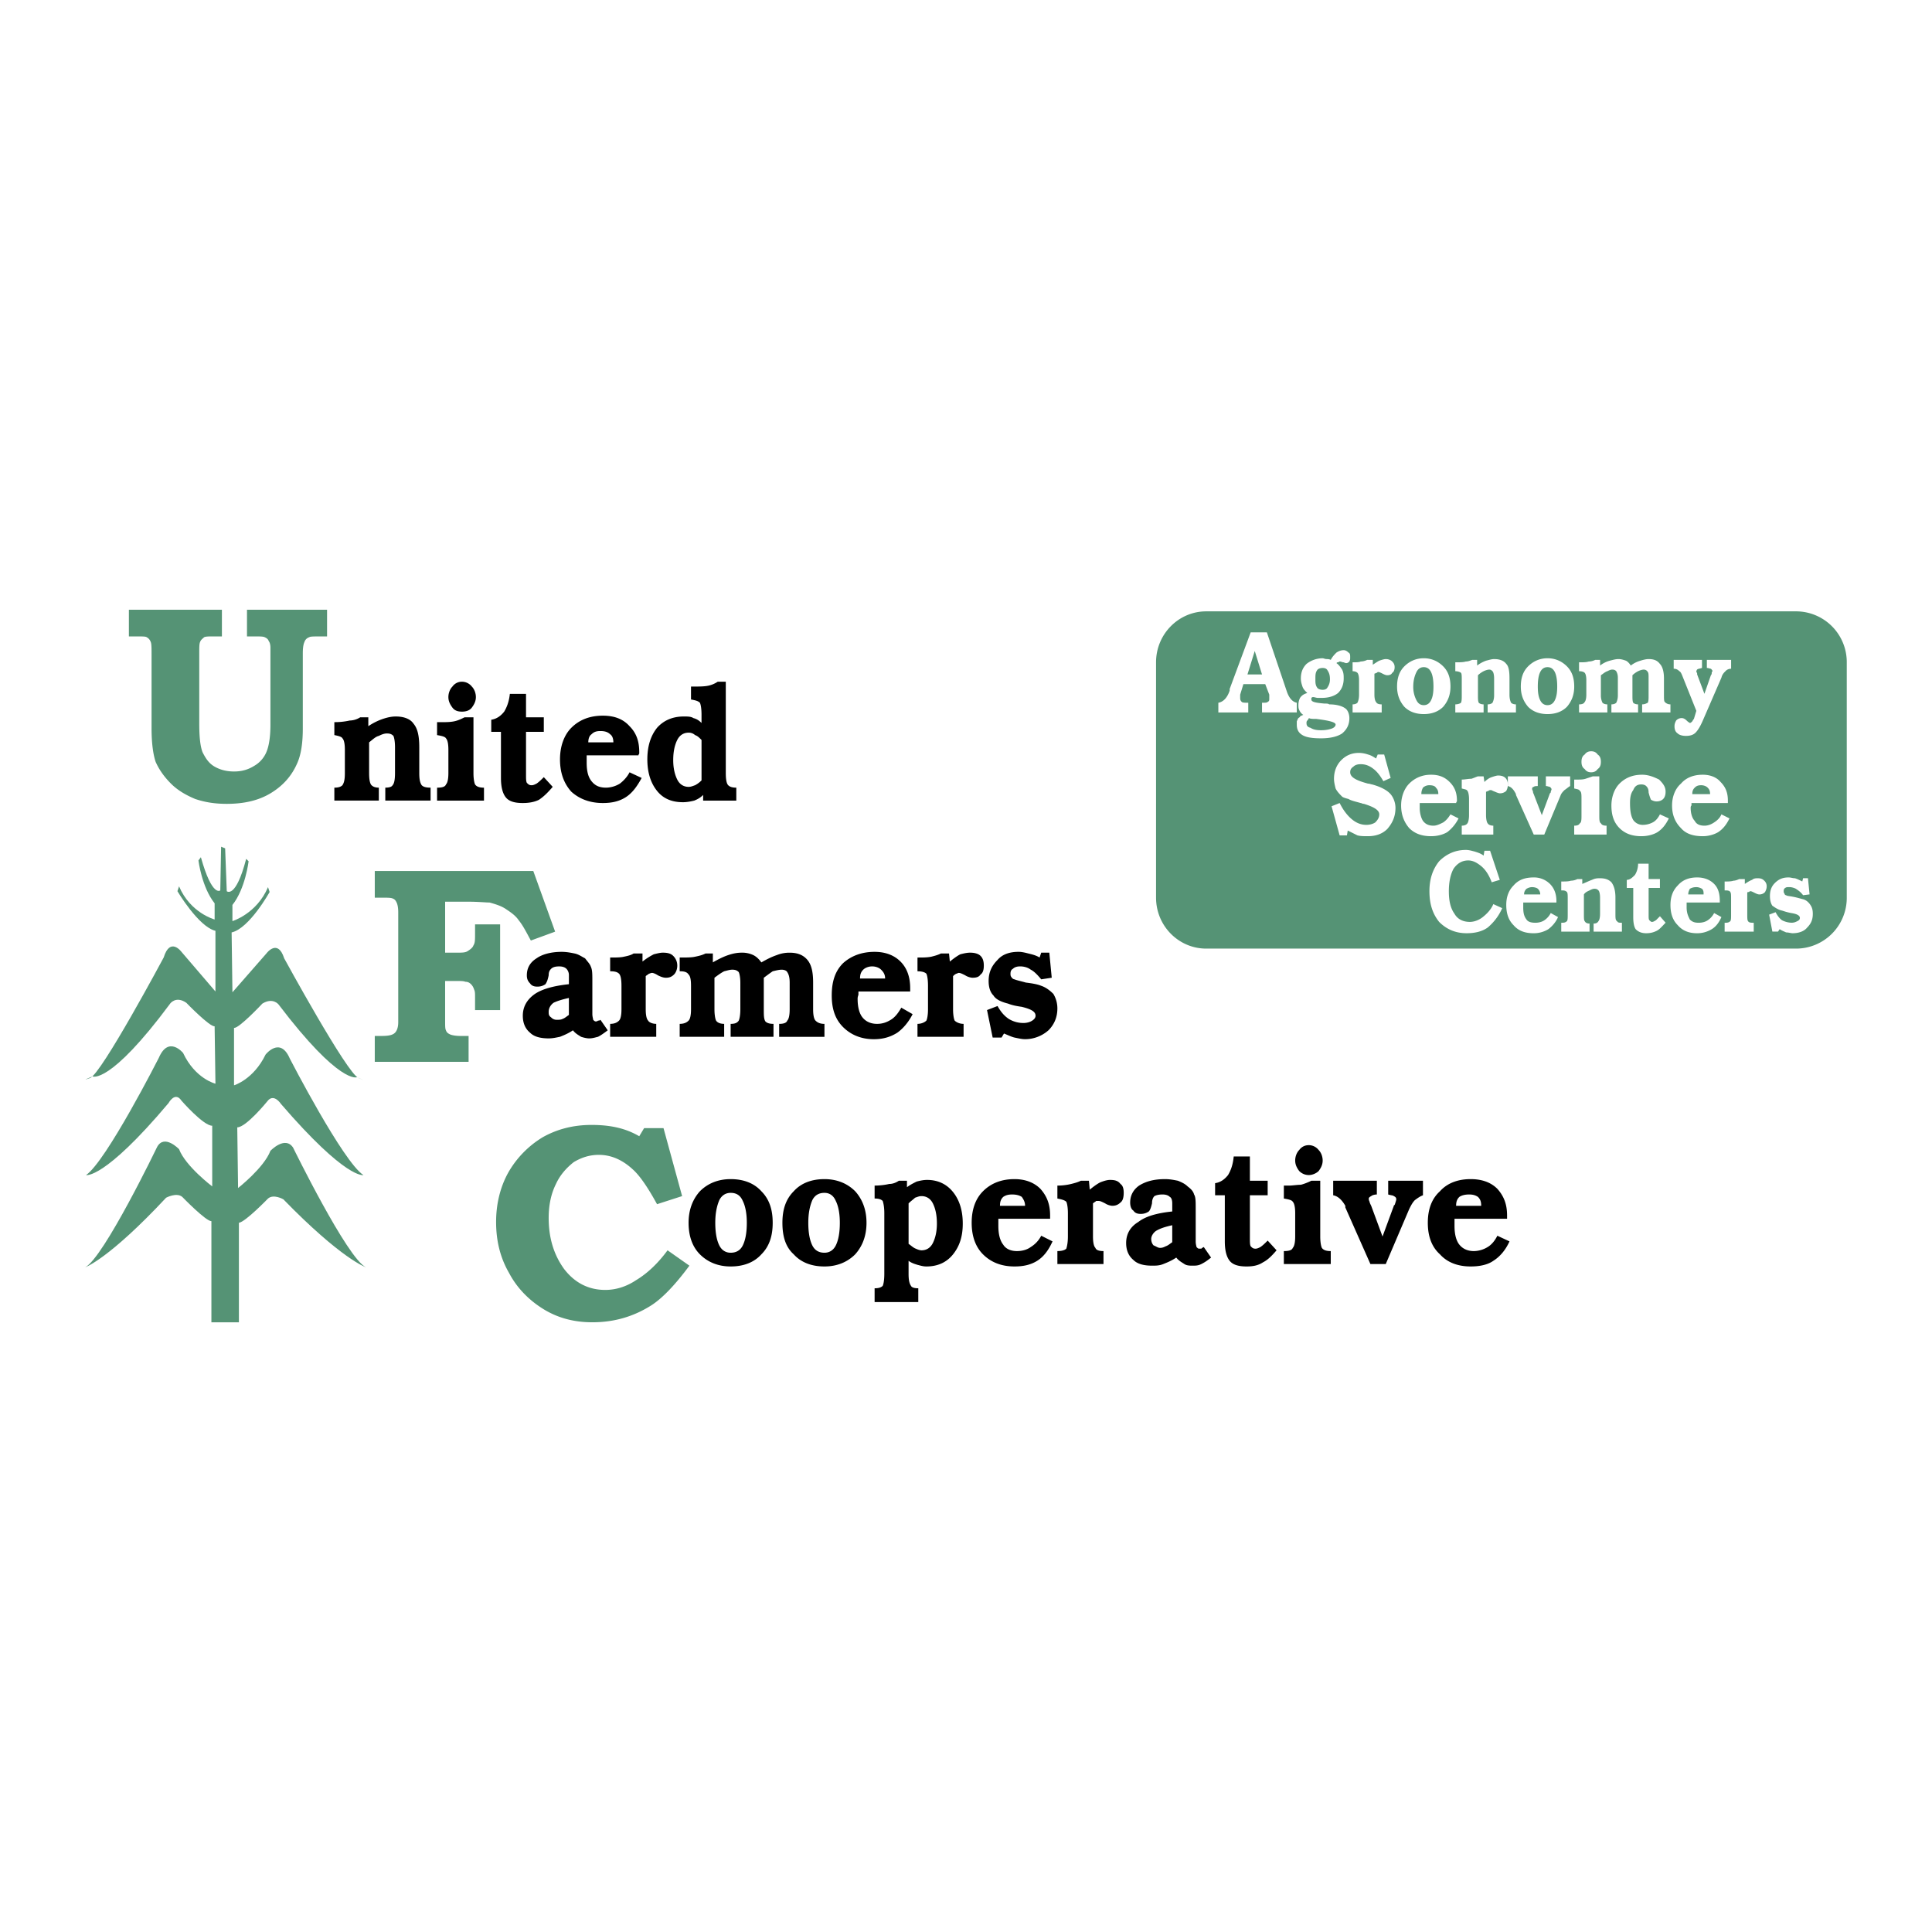 <svg xmlns="http://www.w3.org/2000/svg" width="2500" height="2500" viewBox="0 0 192.756 192.756"><g fill-rule="evenodd" clip-rule="evenodd"><path fill="#fff" d="M0 0h192.756v192.756H0V0z"/><path d="M179.168 94.643a5.063 5.063 0 0 0 5.084-5.083V66.078a5.063 5.063 0 0 0-5.084-5.083h-58.824c-2.744 0-5.004 2.259-5.004 5.083V89.56c0 2.824 2.26 5.083 5.004 5.083h58.824zM12.861 63.496h.888c.404 0 .807 0 .888.081a.822.822 0 0 1 .403.484c.081.161.081.646.081 1.291v7.343c0 1.453.162 2.582.404 3.309.323.726.807 1.452 1.533 2.179.646.646 1.453 1.129 2.421 1.533.968.322 1.937.484 3.147.484 1.695 0 3.147-.323 4.357-1.049s2.098-1.695 2.663-2.986c.404-.888.565-2.098.565-3.47V65.19c0-.646.081-.968.161-1.129a.727.727 0 0 1 .484-.484c.081-.081.484-.081 1.129-.081h.646v-2.663h-7.989v2.663h.807c.484 0 .807 0 .968.081.161.081.323.161.403.403.081.081.161.323.161.646v7.666c0 1.291-.161 2.179-.403 2.743a2.853 2.853 0 0 1-1.21 1.372c-.646.403-1.291.565-2.018.565-.726 0-1.372-.162-1.937-.484-.564-.323-.888-.807-1.21-1.453-.242-.645-.323-1.613-.323-2.905v-6.94c0-.565 0-.968.081-1.129.081-.242.242-.323.403-.484.161-.081.484-.081.888-.081h.888v-2.663h-9.28v2.663h.001z" fill="#559375"/><path d="M41.265 72.21c-.323-.484-.968-.726-1.775-.726-.403 0-.807.081-1.291.242a6.12 6.12 0 0 0-1.452.726v-.888h-.807a2.014 2.014 0 0 1-1.049.323 6.784 6.784 0 0 1-1.533.161v1.291c.403.081.726.161.807.323.162.162.242.565.242 1.13v2.34c0 .646-.081.968-.242 1.21-.161.162-.403.242-.807.242v1.291h4.438v-1.291c-.323 0-.565-.081-.727-.242-.161-.161-.242-.564-.242-1.21v-3.066c.404-.323.646-.565.969-.646.323-.162.565-.242.807-.242.323 0 .484.08.646.242.081.161.162.564.162 1.129v2.582c0 .646-.081 1.049-.242 1.21-.081.162-.323.242-.727.242v1.291h4.519v-1.291c-.484 0-.726-.081-.887-.242-.162-.242-.242-.564-.242-1.21v-2.582c-.002-1.128-.164-1.854-.567-2.339zM45.3 71.969c-.403.081-.807.081-1.21.081h-.484v1.291c.484.081.807.161.888.323.162.162.242.565.242 1.13v2.34c0 .565-.081.968-.242 1.13-.081.242-.403.323-.888.323v1.291h4.681v-1.291c-.404 0-.727-.081-.888-.323-.081-.162-.161-.565-.161-1.13v-5.568h-.888c-.324.161-.647.322-1.05.403zm-.162-3.47c-.242.242-.403.646-.403 1.049s.162.726.403 1.049c.242.322.565.403.969.403.322 0 .726-.081.968-.404s.404-.646.404-1.049-.162-.807-.404-1.049a1.264 1.264 0 0 0-.968-.484 1.153 1.153 0 0 0-.969.485zM52.481 73.018h1.775v-1.453h-1.775v-2.34h-1.613c-.081.807-.323 1.372-.565 1.775-.323.403-.727.726-1.291.807v1.21h.968v4.599c0 .888.161 1.534.484 1.937.322.404.887.565 1.694.565.564 0 1.13-.081 1.614-.323.484-.322.887-.726 1.372-1.291l-.888-.968c-.242.242-.484.484-.726.646-.161.081-.323.161-.484.161-.242 0-.323-.081-.484-.242-.081-.161-.081-.403-.081-.807v-4.276zM63.778 75.196v-.162c0-1.129-.323-1.937-.968-2.582-.646-.726-1.533-1.049-2.663-1.049-1.291 0-2.34.403-3.146 1.21-.727.726-1.13 1.856-1.13 3.147 0 1.372.403 2.421 1.13 3.228.807.727 1.855 1.13 3.146 1.13.888 0 1.614-.161 2.26-.565.645-.403 1.129-1.049 1.613-1.937l-1.21-.564c-.242.484-.646.888-.969 1.13a2.718 2.718 0 0 1-1.372.403c-.726 0-1.129-.242-1.453-.646-.322-.403-.484-.968-.484-1.856v-.323-.403h5.165c.001.001.001-.08.081-.161zm-5.083-1.129c0-.323.081-.646.322-.808.242-.242.484-.322.888-.322s.727.081.969.322c.242.162.322.484.322.808h-2.501zM69.992 77.859a2.615 2.615 0 0 1-.646.484c-.242.081-.403.162-.646.162-.484 0-.888-.242-1.13-.726-.242-.484-.403-1.13-.403-1.937 0-.888.161-1.533.403-2.017.242-.484.646-.727 1.13-.727a.92.92 0 0 1 .646.242c.242.081.403.242.646.484v4.035zm.645-9.441c-.403.08-.888.08-1.453.08h-.242v1.292c.484.081.726.161.887.323.081.161.162.564.162 1.21v.807c-.242-.242-.484-.403-.807-.484-.242-.162-.565-.162-.968-.162-1.129 0-2.018.404-2.663 1.13-.645.807-.968 1.856-.968 3.147s.323 2.34.968 3.147c.646.807 1.534 1.129 2.582 1.129.404 0 .808-.08 1.13-.161.403-.161.645-.323.887-.565v.565h3.309v-1.291c-.403 0-.646-.081-.807-.242-.162-.161-.242-.564-.242-1.21v-9.118h-.807a2.699 2.699 0 0 1-.968.403z"/><path d="M37.392 89.56h.646c.564 0 .968 0 1.13.081.242.081.322.242.403.404.081.161.161.484.161.968v10.974c0 .564-.161.889-.323 1.049-.242.242-.646.322-1.372.322h-.646v2.582h9.36v-2.582h-.808c-.484 0-.887-.08-1.048-.16-.162-.082-.323-.162-.404-.404-.081-.16-.081-.402-.081-.969v-3.953h1.049c.484 0 .807 0 .968.08.242 0 .404.082.565.242.162.162.242.324.323.564.081.162.081.404.081.727v1.291h2.501v-8.553h-2.501v.968c0 .564 0 .888-.161 1.129-.081.242-.323.404-.565.565s-.564.161-1.049.161h-1.21v-5.083h2.34c.968 0 1.694.081 2.098.081.565.161 1.13.322 1.614.645.484.323.968.646 1.291 1.13.404.484.726 1.13 1.21 2.018l2.421-.888-2.179-6.052H37.392v2.663zM63.778 113.363c-1.372-.807-2.905-1.129-4.761-1.129-1.775 0-3.389.402-4.841 1.211a9.757 9.757 0 0 0-3.47 3.549c-.807 1.453-1.21 3.148-1.21 4.924 0 1.855.403 3.551 1.291 5.082.807 1.533 2.018 2.744 3.47 3.633 1.453.887 3.066 1.291 4.842 1.291 2.179 0 4.115-.566 5.891-1.695 1.13-.727 2.421-2.098 3.792-3.953l-2.179-1.533c-.888 1.209-1.937 2.258-3.147 2.984-.968.646-2.018.969-3.066.969-1.694 0-3.066-.727-4.115-2.098-1.049-1.453-1.533-3.146-1.533-5.084 0-1.291.242-2.42.727-3.389.403-.889 1.049-1.613 1.775-2.18.807-.484 1.614-.725 2.501-.725 1.21 0 2.34.482 3.389 1.451.726.646 1.533 1.857 2.42 3.471l2.502-.807-1.856-6.779h-1.937l-.485.807z" fill="#559375"/><path d="M56.758 101.26c-.242.162-.404.322-.646.404-.161.08-.323.08-.564.08a.73.73 0 0 1-.565-.242c-.242-.162-.242-.322-.242-.564 0-.322.161-.646.484-.889.323-.16.807-.322 1.533-.482v1.693zm2.179-4.842c-.081-.242-.323-.484-.565-.806-.323-.162-.646-.404-1.049-.484-.403-.081-.807-.162-1.291-.162-1.049 0-1.937.242-2.501.646-.646.404-.968.968-.968 1.695 0 .322.081.564.323.807.162.242.404.322.726.322.323 0 .565-.08.807-.242.162-.242.242-.484.323-.887 0-.324.081-.484.242-.646.161-.161.403-.242.807-.242.323 0 .565.081.727.242a.92.92 0 0 1 .242.646v.887c-1.533.162-2.663.484-3.389.969-.807.564-1.21 1.291-1.21 2.178 0 .727.242 1.293.726 1.695.404.404 1.049.564 1.856.564.403 0 .727-.08 1.13-.16.403-.162.807-.324 1.291-.646.242.322.565.484.807.646.242.08.564.16.807.16.323 0 .565-.08.887-.16.323-.162.646-.404.969-.646l-.727-1.049c-.08.08-.161.08-.242.08-.08.082-.161.082-.242.082s-.162-.082-.242-.162c0-.08-.081-.322-.081-.564v-3.389c-.002-.647-.002-1.05-.163-1.374zM64.747 97.145c.081 0 .162-.08.323-.08.081 0 .323.08.565.242.323.16.564.242.807.242.323 0 .565-.082.807-.324.162-.16.323-.482.323-.887 0-.404-.161-.726-.403-.968s-.565-.323-1.049-.323c-.242 0-.565.081-.888.162a6.55 6.55 0 0 0-1.13.726v-.807h-.888c-.242.161-.565.242-.968.323-.323.081-.807.081-1.372.081v1.372c.484 0 .726.08.888.242.161.162.242.564.242 1.211v2.34c0 .564-.081.969-.242 1.129-.162.162-.404.324-.888.324v1.291h4.599v-1.291c-.403 0-.726-.162-.807-.324-.162-.16-.242-.564-.242-1.129v-3.309c.08-.081.242-.163.323-.243zM75.156 95.289a2.582 2.582 0 0 0-1.129-.242c-.484 0-.888.081-1.372.242-.484.162-.969.403-1.533.727v-.888h-.727c-.323.161-.646.242-1.049.323-.323.081-.888.081-1.533.081v1.372c.484 0 .726.08.888.322.161.162.242.484.242 1.131v2.34c0 .564-.081.969-.242 1.129-.162.162-.403.324-.888.324v1.291h4.438v-1.291c-.323 0-.646-.082-.807-.324-.081-.16-.162-.564-.162-1.129v-3.146c.323-.242.646-.484.968-.646.323-.08.565-.16.807-.16.323 0 .484.08.646.24.081.162.161.566.161 1.051v2.662c0 .564-.081.969-.161 1.129-.162.242-.403.324-.807.324v1.291h4.276v-1.291c-.404 0-.646-.082-.807-.242-.161-.242-.161-.646-.161-1.211v-3.146c.323-.242.646-.484.887-.646.323-.08.646-.16.888-.16s.484.08.565.24c.162.242.242.566.242 1.051v2.662c0 .564-.081.969-.242 1.129-.081.242-.403.324-.807.324v1.291h4.519v-1.291c-.484 0-.726-.162-.888-.324-.162-.16-.242-.564-.242-1.129v-2.662c0-1.051-.161-1.775-.564-2.26-.404-.484-.968-.727-1.775-.727a3.36 3.36 0 0 0-1.292.242c-.484.162-.968.403-1.533.727-.241-.327-.483-.569-.806-.73zM90.81 98.758v-.16c0-1.131-.323-2.018-.968-2.664-.646-.646-1.533-.968-2.582-.968-1.291 0-2.34.404-3.147 1.13-.807.807-1.13 1.855-1.13 3.229 0 1.291.323 2.34 1.13 3.146s1.856 1.211 3.066 1.211c.968 0 1.694-.242 2.34-.646.565-.402 1.13-1.049 1.533-1.855l-1.129-.646c-.323.566-.646.969-1.049 1.211s-.807.404-1.372.404c-.646 0-1.129-.242-1.453-.646-.323-.402-.484-1.049-.484-1.855 0-.08 0-.162.081-.404v-.322h5.164v-.165zm-5.003-1.129c0-.404.081-.646.323-.887.161-.162.484-.324.887-.324.404 0 .727.162.888.324.242.24.404.482.404.887h-2.502zM95.41 97.145c.081 0 .161-.08.242-.08.161 0 .323.08.646.242.242.16.564.242.726.242.404 0 .646-.082.807-.324.242-.16.324-.482.324-.887 0-.404-.082-.726-.324-.968s-.645-.323-1.049-.323c-.323 0-.645.081-.968.162-.322.162-.646.404-1.049.726l-.081-.807h-.807c-.323.161-.646.242-.968.323-.403.081-.807.081-1.372.081v1.372c.403 0 .726.08.887.242.081.162.162.564.162 1.211v2.34c0 .564-.081.969-.162 1.129-.161.162-.484.324-.887.324v1.291h4.6v-1.291c-.404 0-.727-.162-.888-.324-.081-.16-.162-.564-.162-1.129v-3.309c.08-.081.162-.163.323-.243zM102.592 95.127c-.322-.081-.646-.162-.969-.162-.887 0-1.613.242-2.098.807-.564.565-.889 1.209-.889 2.098 0 .646.162 1.129.484 1.453.242.402.807.645 1.453.807.404.16.807.242 1.371.322.969.242 1.373.484 1.373.887 0 .162-.082.324-.324.484-.242.162-.564.242-.887.242-.564 0-1.049-.16-1.453-.402-.484-.324-.807-.727-1.129-1.291l-1.049.402.564 2.744h.887l.242-.404c.404.162.727.324 1.049.404.404.08.727.162 1.051.162a3.52 3.52 0 0 0 2.34-.889c.564-.564.887-1.291.887-2.178 0-.566-.16-1.049-.402-1.453-.324-.322-.727-.645-1.211-.807-.404-.162-.889-.242-1.533-.322-.564-.162-.969-.242-1.131-.324-.08 0-.24-.08-.322-.242-.08-.08-.08-.242-.08-.322 0-.242.08-.402.242-.484.16-.161.402-.242.727-.242.322 0 .727.081 1.049.324.322.16.645.482 1.049.967l1.049-.16-.242-2.502h-.807l-.162.484c-.403-.241-.807-.322-1.129-.403zM74.107 119.818c.242.484.403 1.211.403 2.18 0 1.049-.161 1.775-.403 2.26s-.646.727-1.21.727c-.484 0-.888-.242-1.13-.727-.242-.484-.404-1.211-.404-2.26 0-.969.162-1.695.404-2.26.242-.484.646-.727 1.13-.727.564.001.968.243 1.21.807zm-4.277-.966c-.726.807-1.129 1.855-1.129 3.146 0 1.371.403 2.42 1.129 3.146.807.807 1.856 1.211 3.067 1.211 1.291 0 2.34-.404 3.066-1.211.807-.807 1.129-1.855 1.129-3.146s-.323-2.34-1.129-3.146c-.726-.807-1.775-1.211-3.066-1.211-1.211 0-2.26.404-3.067 1.211zM83.387 119.818c.242.484.403 1.211.403 2.18 0 1.049-.162 1.775-.403 2.26-.242.484-.646.727-1.13.727-.565 0-.968-.242-1.21-.727s-.403-1.211-.403-2.26c0-.969.161-1.695.403-2.26.242-.484.646-.727 1.21-.727.484.001.888.243 1.13.807zm-4.197-.966c-.807.807-1.129 1.855-1.129 3.146 0 1.371.323 2.42 1.129 3.146.726.807 1.775 1.211 3.066 1.211 1.21 0 2.259-.404 3.066-1.211.726-.807 1.129-1.855 1.129-3.146s-.403-2.34-1.129-3.146c-.807-.807-1.856-1.211-3.066-1.211-1.29 0-2.339.404-3.066 1.211zM91.537 126.193c.323.082.564.162.887.162 1.13 0 2.018-.404 2.663-1.211s.968-1.775.968-3.066-.323-2.34-.968-3.146-1.533-1.211-2.582-1.211c-.404 0-.726.082-1.049.162-.322.162-.646.322-.968.564v-.645h-.807c-.242.16-.565.322-.968.322-.323.08-.888.162-1.453.162v1.291c.403 0 .646.08.807.24.081.242.161.646.161 1.211v6.053c0 .645-.081 1.049-.161 1.211-.162.16-.404.24-.807.24v1.373h4.357v-1.373c-.404 0-.646-.08-.726-.24-.162-.242-.242-.566-.242-1.211v-1.291c.323.243.645.323.888.403zm-.888-6.132c.242-.242.484-.402.646-.564.242-.08.403-.16.646-.16.484 0 .888.242 1.13.725.242.484.403 1.131.403 2.018 0 .809-.161 1.453-.403 1.938s-.646.727-1.13.727c-.161 0-.403-.082-.565-.162-.242-.08-.484-.322-.726-.484v-4.038h-.001zM104.77 121.434v-.162c0-1.129-.322-1.936-.969-2.662-.645-.646-1.531-.969-2.582-.969-1.291 0-2.34.404-3.146 1.211-.727.727-1.129 1.775-1.129 3.146s.403 2.42 1.129 3.146c.807.807 1.855 1.211 3.146 1.211.889 0 1.615-.162 2.26-.564.646-.404 1.131-1.049 1.533-1.938l-1.129-.564a2.85 2.85 0 0 1-1.049 1.129c-.322.242-.807.404-1.373.404-.645 0-1.129-.242-1.371-.646-.322-.402-.484-1.049-.484-1.855v-.322-.404h5.164v-.161zm-5.002-1.131c0-.402.08-.645.322-.887.242-.162.484-.242.889-.242.402 0 .725.08.967.242.162.242.324.484.324.887h-2.502zM109.369 119.818h.242c.162 0 .322.082.646.242.242.162.564.242.725.242.404 0 .646-.16.889-.402.162-.162.242-.484.242-.889 0-.402-.08-.725-.322-.887-.242-.322-.566-.404-1.049-.404-.242 0-.566.082-.969.242-.322.162-.646.404-1.049.727l-.082-.887h-.807c-.322.16-.645.242-.969.322-.322.08-.807.162-1.371.162v1.291c.404.08.727.16.889.322.08.16.16.564.16 1.129v2.34c0 .566-.08.969-.16 1.211-.162.162-.484.242-.889.242v1.291h4.6v-1.291c-.402 0-.727-.08-.807-.322-.162-.162-.242-.564-.242-1.131v-3.309c.081-.079.243-.159.323-.241zM116.955 123.936c-.242.16-.404.322-.646.402-.16.08-.322.162-.564.162s-.404-.162-.645-.242c-.162-.162-.242-.404-.242-.646 0-.322.242-.645.482-.807.404-.242.889-.402 1.615-.564v1.695zm2.178-4.762c-.08-.322-.322-.564-.645-.807-.242-.242-.564-.404-.969-.564-.404-.082-.807-.162-1.291-.162-1.129 0-1.938.242-2.582.646-.564.402-.889.967-.889 1.693 0 .322.082.646.324.807.16.242.402.324.727.324.322 0 .564-.082.807-.242.16-.162.242-.484.322-.809 0-.322.08-.564.242-.725.16-.082.402-.162.807-.162.322 0 .564.08.727.242.16.08.242.322.242.645v.809c-1.533.16-2.664.484-3.389 1.049-.809.484-1.211 1.209-1.211 2.098 0 .727.242 1.291.727 1.693.402.404 1.049.566 1.855.566.402 0 .727 0 1.129-.162.404-.162.807-.322 1.291-.645.242.322.566.482.807.645.242.162.566.162.809.162.322 0 .564 0 .887-.162s.564-.322.969-.645l-.727-1.051c-.162.082-.162.082-.242.162h-.242c-.08 0-.16-.08-.242-.162 0-.08-.08-.242-.08-.564v-3.389c-.001-.564-.001-1.048-.163-1.29zM124.701 119.254h1.775v-1.451h-1.775v-2.422h-1.613c-.082.889-.324 1.453-.566 1.855-.322.404-.725.727-1.291.809v1.209h.969v4.6c0 .889.162 1.533.484 1.938.322.402.889.564 1.695.564.564 0 1.129-.08 1.613-.404.484-.242.887-.645 1.371-1.209l-.887-.969c-.242.242-.484.484-.727.645-.162.082-.322.162-.484.162-.242 0-.322-.08-.484-.242-.08-.162-.08-.402-.08-.807v-4.278zM129.785 118.205c-.404 0-.807.082-1.211.082h-.484v1.291c.484.08.807.16.889.322.16.16.242.564.242 1.129v2.34c0 .566-.082.969-.242 1.131-.082.242-.404.322-.889.322v1.291h4.68v-1.291c-.402 0-.725-.08-.887-.322-.08-.162-.162-.564-.162-1.131v-5.566h-.887c-.322.16-.727.322-1.049.402zm-.162-3.469c-.242.242-.402.645-.402 1.049 0 .402.16.727.402 1.049.242.242.564.402.969.402.322 0 .727-.16.969-.402.242-.322.402-.646.402-1.049 0-.404-.16-.807-.402-1.049a1.258 1.258 0 0 0-.969-.484c-.404 0-.727.16-.969.484zM133.012 119.254c.484.082.889.484 1.211 1.049v.162l2.502 5.648h1.533l2.34-5.486c.162-.324.322-.646.564-.889.322-.242.564-.402.807-.484v-1.451H138.5v1.371c.242.08.484.08.564.162.162.08.242.16.242.322 0 .08-.08.322-.162.564 0 0-.08 0-.08.08l-1.129 3.066-1.131-3.066c-.08-.16-.16-.322-.16-.402-.082-.162-.082-.242-.082-.322 0-.082.082-.162.242-.242.082-.082.322-.162.564-.162v-1.371h-4.357v1.451h.001zM150.361 121.434v-.162c0-1.129-.322-1.936-.969-2.662-.645-.646-1.533-.969-2.662-.969-1.291 0-2.34.404-3.066 1.211-.807.727-1.211 1.775-1.211 3.146s.404 2.42 1.211 3.146c.727.807 1.775 1.211 3.066 1.211.887 0 1.693-.162 2.26-.564.645-.404 1.209-1.049 1.613-1.938l-1.211-.564c-.242.484-.564.887-.969 1.129a2.715 2.715 0 0 1-1.371.404c-.645 0-1.129-.242-1.453-.646-.322-.402-.482-1.049-.482-1.855v-.322-.404h5.244v-.161zm-5.084-1.131c0-.402.082-.645.322-.887.242-.162.566-.242.969-.242.404 0 .646.08.889.242.242.242.322.484.322.887h-2.502z"/><path d="M125.912 67.289h-1.453l.727-2.34.726 2.34zm-3.228 1.452v.162c-.242.726-.645 1.129-1.129 1.21v.968h2.984v-.968c-.322 0-.564 0-.645-.081-.162-.161-.162-.242-.162-.484v-.081-.162l.322-1.049h2.18l.402 1.049v.404c0 .161 0 .242-.16.322-.08.081-.242.081-.484.081h-.08v.968h3.469v-.968c-.402-.081-.727-.403-.969-1.049l-2.016-5.972h-1.615l-2.097 5.65zM132.447 66.885c.162.242.242.484.242.887 0 .323-.08.565-.242.807-.08.161-.242.242-.484.242s-.484-.081-.564-.242c-.162-.242-.162-.484-.162-.807 0-.403 0-.646.162-.887.08-.162.322-.242.564-.242s.404.081.484.242zm1.049-.807c.08 0 .08-.081.162-.081.16 0 .242.081.402.081.162.081.242.081.242.081.162 0 .242-.081.324-.161.08-.162.08-.242.08-.404 0-.242 0-.403-.162-.484-.16-.161-.322-.242-.484-.242-.242 0-.484.081-.725.242-.162.161-.404.403-.566.726-.16-.081-.322-.081-.402-.081-.162 0-.322-.081-.404-.081-.645 0-1.209.242-1.613.565-.404.403-.564.887-.564 1.452 0 .323.08.565.16.807.082.242.242.404.484.646-.322.081-.564.242-.725.484a1.593 1.593 0 0 0-.162.726c0 .162 0 .323.08.484.082.162.162.323.404.484-.162.081-.242.081-.322.162 0 .081-.082.081-.162.162s-.08.161-.162.323v.323c0 .484.162.807.564 1.049.404.242 1.049.323 1.857.323.887 0 1.613-.162 2.098-.484.484-.404.727-.888.727-1.533 0-.403-.162-.807-.404-.969-.322-.242-.887-.403-1.613-.403-.082-.081-.242-.081-.484-.081-.889-.081-1.291-.162-1.291-.403v-.162s.08-.081.16-.081c.162 0 .324.081.484.081h.404c.645 0 1.211-.161 1.613-.484.404-.404.564-.888.564-1.453 0-.323 0-.565-.16-.888-.162-.242-.324-.484-.564-.646.08-.08.08-.08.16-.08zm-2.178 5.649c1.291.162 1.936.323 1.936.565 0 .161-.16.323-.402.403s-.564.161-1.049.161-.809-.081-1.049-.242c-.324-.081-.404-.242-.404-.484 0-.081 0-.161.08-.242 0 0 .082-.081.162-.242.162.081.402.081.726.081zM137.369 67.127c.082-.081.082-.081.162-.081s.242.081.404.162c.16.081.322.161.482.161.242 0 .404-.081.484-.242.162-.081.242-.323.242-.565s-.08-.403-.242-.564c-.16-.162-.402-.242-.645-.242-.162 0-.404.081-.646.161-.16.081-.402.242-.645.403v-.484h-.564a1.52 1.52 0 0 1-.646.162c-.162.081-.484.081-.807.081v.888c.242 0 .402.081.484.161.08.081.16.323.16.727v1.452c0 .404-.08.646-.16.807-.082.081-.242.161-.484.161v.807h2.904v-.807c-.322 0-.484-.081-.564-.242-.08-.081-.162-.322-.162-.726v-2.098c.083-.001.163-.082.243-.082zM142.775 67.046c.162.323.242.807.242 1.452 0 .646-.08 1.049-.242 1.372-.16.323-.402.484-.725.484-.324 0-.566-.161-.727-.484a2.842 2.842 0 0 1-.322-1.372c0-.645.16-1.129.322-1.452.16-.323.402-.484.727-.484.323 0 .565.162.725.484zm-2.662-.564c-.484.484-.727 1.129-.727 2.017 0 .807.242 1.453.727 2.018.484.484 1.131.727 1.938.727s1.451-.242 1.936-.727c.484-.565.727-1.21.727-2.018 0-.887-.242-1.533-.727-2.017-.484-.484-1.129-.808-1.936-.808s-1.453.324-1.938.808zM150.281 66.24c-.242-.323-.646-.484-1.211-.484-.242 0-.484.081-.807.161a3.336 3.336 0 0 0-.889.484v-.565h-.484c-.242.081-.402.162-.645.162-.242.081-.646.081-1.049.081v.888c.242 0 .484.081.564.161.08.081.08.323.08.727v1.452c0 .404 0 .646-.08.807-.08.081-.322.161-.564.161v.807h2.824v-.807c-.242 0-.404-.081-.484-.161-.08-.162-.08-.403-.08-.726V67.37c.16-.161.402-.323.564-.403s.402-.162.564-.162.242.081.322.162c.082.081.162.323.162.726v1.695c0 .323-.08.564-.162.726-.08.081-.242.161-.484.161v.807h2.824v-.807c-.242 0-.402-.081-.482-.161-.082-.162-.162-.403-.162-.807v-1.614c.002-.727-.079-1.211-.321-1.453zM155.123 67.046c.16.323.24.807.24 1.452 0 .646-.08 1.049-.24 1.372-.162.323-.404.484-.727.484-.324 0-.566-.161-.727-.484-.162-.323-.242-.726-.242-1.372 0-.645.08-1.129.242-1.452.16-.323.402-.484.727-.484.323 0 .565.162.727.484zm-2.664-.564c-.484.484-.727 1.129-.727 2.017 0 .807.242 1.453.727 2.018.484.484 1.131.727 1.938.727s1.451-.242 1.936-.727c.484-.565.727-1.21.727-2.018 0-.887-.242-1.533-.727-2.017-.484-.484-1.129-.808-1.936-.808s-1.454.324-1.938.808zM162.223 65.917c-.242-.081-.484-.161-.727-.161-.322 0-.564.081-.887.161a2.744 2.744 0 0 0-.969.484v-.565h-.484c-.16.081-.402.162-.645.162-.242.081-.564.081-.969.081v.888c.322 0 .484.081.564.161.08.081.162.323.162.727v1.452c0 .404-.082.646-.162.726-.08.162-.242.242-.564.242v.807h2.824v-.807c-.242 0-.404-.081-.484-.161a1.62 1.62 0 0 1-.162-.726V67.37c.242-.161.404-.323.646-.403.162-.081.322-.162.484-.162.242 0 .322.081.404.162.08.161.16.323.16.646v1.775c0 .323-.08.564-.16.726-.082.081-.242.161-.484.161v.807h2.662v-.807c-.242 0-.404-.081-.484-.161-.08-.162-.08-.403-.08-.807V67.37c.16-.161.402-.323.564-.403s.404-.162.564-.162c.162 0 .322.081.404.242.08.081.08.323.08.565v1.775c0 .323 0 .564-.08.726-.162.081-.324.161-.564.161v.807h2.824v-.807a.737.737 0 0 1-.566-.242c-.08-.081-.08-.322-.08-.726v-1.614c0-.726-.162-1.21-.404-1.452-.242-.323-.564-.484-1.129-.484-.242 0-.564.081-.807.161a2.744 2.744 0 0 0-.969.484c-.16-.242-.32-.403-.482-.484zM169.244 70.919l-.242.807c-.082.081-.162.242-.162.242-.08.081-.162.161-.242.161 0 0-.162-.081-.322-.242-.162-.162-.322-.242-.484-.242a.73.73 0 0 0-.564.242c-.082.161-.162.322-.162.564 0 .323.08.565.322.727.162.161.484.242.809.242.402 0 .725-.081.967-.323s.484-.646.727-1.21l1.855-4.277c.082-.323.242-.484.404-.646a.73.73 0 0 1 .564-.242v-.888h-2.42v.807c.16 0 .322.081.402.081.082.081.162.162.162.242 0 0-.08.081-.08.161 0 .081 0 .162-.082.242l-.645 1.856-.727-1.937v-.081c0-.081-.08-.162-.08-.162 0-.161.08-.242.08-.242.08-.081.242-.081.484-.161v-.807h-2.824v.888c.242 0 .402.081.564.242.162.081.242.323.404.726l1.292 3.23zM136.482 75.277a2.888 2.888 0 0 0-.889-.161c-.725 0-1.291.242-1.775.726-.482.484-.725 1.13-.725 1.856 0 .323.08.646.16.968.162.323.404.565.646.807.08.081.322.161.645.242.242.161.646.242 1.211.403.08 0 .162.081.322.081 1.049.323 1.533.646 1.533 1.049 0 .323-.16.565-.402.807-.242.161-.564.242-.889.242-.484 0-.969-.161-1.451-.565-.484-.403-.889-.968-1.211-1.614l-.807.323.807 2.905h.727l.08-.484.969.484c.322.081.645.081 1.049.081.807 0 1.453-.242 1.936-.726.484-.564.809-1.21.809-2.098 0-.565-.242-1.13-.566-1.453-.322-.323-.887-.646-1.773-.888-.082 0-.242-.081-.404-.081-1.211-.323-1.775-.646-1.775-1.13 0-.242.08-.403.322-.565.162-.161.404-.242.727-.242.484 0 .889.161 1.291.484.322.242.646.646.969 1.21l.727-.323-.646-2.34h-.645l-.162.403c-.245-.159-.487-.32-.81-.401zM145.359 79.958v-.081c0-.807-.242-1.372-.727-1.856-.484-.484-1.049-.726-1.857-.726-.887 0-1.613.322-2.178.888-.484.484-.807 1.291-.807 2.179 0 .968.322 1.694.807 2.259.564.565 1.291.807 2.178.807.646 0 1.211-.161 1.615-.403a3.964 3.964 0 0 0 1.129-1.372l-.807-.404c-.242.404-.484.646-.727.807-.322.161-.645.323-.969.323-.484 0-.807-.162-1.049-.484-.16-.242-.322-.727-.322-1.291v-.242-.242h3.631c.001-.001.001-.082.083-.162zm-3.55-.727c0-.323.08-.484.16-.646a.92.92 0 0 1 .646-.242c.322 0 .564.081.645.242.162.161.242.323.242.646h-1.693zM148.506 78.908c.08-.081.16-.081.242-.081.08 0 .16.081.402.161.162.081.404.162.484.162a.92.92 0 0 0 .646-.242c.08-.162.16-.323.16-.646 0-.242-.08-.484-.242-.646-.16-.161-.402-.242-.727-.242-.16 0-.402.081-.645.162-.242.08-.484.242-.727.484l-.08-.565h-.564c-.242.081-.404.161-.646.242-.322 0-.645.081-.969.081v.887c.242.081.484.081.566.242.08.081.16.403.16.807v1.614c0 .403-.08.726-.16.807-.082.161-.324.242-.566.242v.888h3.148v-.888c-.242 0-.484-.081-.566-.242-.08-.081-.16-.404-.16-.807v-2.34c.082.001.162-.08.244-.08z" fill="#fff"/><path d="M150.441 78.424c.324.081.564.322.807.807v.081l1.775 3.954h1.049l1.615-3.874c.08-.242.242-.403.402-.564.242-.162.404-.323.566-.403v-.969h-2.422v.969c.162 0 .322.081.404.081.08.081.16.161.16.242 0 .081-.08.162-.08.323l-.08.081-.809 2.179-.807-2.098c-.08-.162-.08-.242-.08-.323-.08-.081-.08-.162-.08-.242s.08-.161.16-.161c.082-.081.242-.081.404-.081v-.969h-2.986v.967h.002zM158.188 77.698c-.24.081-.564.081-.807.081h-.322v.887c.322.081.484.081.564.242.162.081.162.403.162.807v1.614c0 .403 0 .726-.162.807-.08.161-.242.242-.564.242v.888h3.229v-.888c-.324 0-.484-.081-.566-.242-.16-.081-.16-.404-.16-.807v-3.874h-.646l-.728.243zm-.081-2.421c-.242.161-.322.403-.322.727 0 .323.08.564.322.726.162.242.404.323.646.323s.484-.081.645-.323c.242-.162.322-.403.322-.726 0-.323-.08-.565-.322-.727-.16-.242-.402-.323-.645-.323s-.483.081-.646.323zM164.887 82.055a2.16 2.16 0 0 1-.969.242 1.15 1.15 0 0 1-.969-.484c-.242-.403-.322-.968-.322-1.694 0-.565.08-.968.322-1.291.162-.403.404-.565.807-.565.242 0 .404.081.484.162.162.161.242.322.242.645.08.323.162.565.242.726.162.081.322.162.564.162s.484-.081.646-.242c.16-.162.242-.404.242-.727 0-.484-.242-.807-.646-1.21-.484-.242-1.049-.484-1.693-.484-.969 0-1.695.322-2.26.888-.484.484-.807 1.291-.807 2.179 0 .968.242 1.694.807 2.259s1.291.807 2.178.807c.646 0 1.211-.161 1.613-.403.484-.323.809-.726 1.131-1.372l-.889-.404c-.159.322-.401.645-.723.806zM172.391 79.958v-.081c0-.807-.242-1.372-.727-1.856-.404-.484-1.049-.726-1.775-.726-.969 0-1.693.322-2.178.888-.566.484-.889 1.291-.889 2.179 0 .968.322 1.694.889 2.259.484.565 1.209.807 2.178.807.564 0 1.129-.161 1.533-.403.484-.323.807-.726 1.131-1.372l-.809-.404c-.16.404-.484.646-.727.807-.24.161-.564.323-.967.323-.484 0-.807-.162-.969-.484-.242-.242-.404-.727-.404-1.291 0-.081 0-.162.082-.242v-.242h3.631l.001-.162zm-3.551-.727c0-.323.08-.484.242-.646s.322-.242.645-.242c.242 0 .484.081.646.242s.242.323.242.646h-1.775zM147.133 84.96c-.322-.081-.564-.162-.887-.162-1.049 0-1.938.403-2.662 1.129-.646.807-.969 1.775-.969 2.986 0 1.291.322 2.259.969 3.066.725.726 1.613 1.129 2.742 1.129.807 0 1.533-.161 2.098-.565a5.298 5.298 0 0 0 1.453-1.937l-.887-.403c-.242.565-.646.968-1.049 1.291-.404.323-.889.484-1.293.484-.645 0-1.209-.242-1.531-.807-.404-.565-.566-1.291-.566-2.259 0-.888.162-1.694.484-2.259.404-.565.889-.807 1.453-.807.484 0 .887.242 1.291.565.484.403.807.968 1.049 1.614l.807-.242-.969-2.905h-.564l-.08.484c-.323-.24-.647-.321-.889-.402zM155.283 89.963v-.081c0-.727-.242-1.291-.645-1.694a2.254 2.254 0 0 0-1.615-.646c-.887 0-1.533.242-2.018.807-.482.484-.725 1.13-.725 1.937 0 .888.242 1.533.725 2.018.484.564 1.131.807 2.018.807.566 0 1.049-.161 1.453-.403.322-.242.727-.646.969-1.21l-.727-.403a1.906 1.906 0 0 1-.646.726c-.242.162-.564.242-.887.242-.404 0-.727-.081-.887-.323-.242-.323-.324-.646-.324-1.21v-.242-.242h3.309v-.083zm-3.226-.726c0-.242.08-.403.242-.565.16-.081.322-.162.564-.162s.484.081.564.162a.732.732 0 0 1 .242.565h-1.612zM160.771 88.026c-.242-.242-.566-.403-1.131-.403-.242 0-.484 0-.807.161-.242.081-.564.242-.969.404v-.484h-.484c-.16.081-.402.162-.645.162-.242.081-.564.081-.969.081v.888c.242 0 .404 0 .564.161.082.081.082.323.082.727v1.452c0 .403 0 .646-.082.727-.16.161-.322.161-.564.161v.888h2.824v-.807c-.242 0-.404-.081-.484-.242-.08-.081-.08-.323-.08-.727v-1.937c.16-.242.402-.323.564-.403.162-.081.322-.162.484-.162.242 0 .322.081.404.162.08.081.16.322.16.726V91.175c0 .403-.08.646-.16.727-.082.161-.242.242-.484.242v.807h2.824v-.888c-.242 0-.404 0-.484-.161-.162-.081-.162-.323-.162-.727V89.56c.002-.727-.158-1.211-.401-1.534zM164.482 88.591h1.129v-.888h-1.129V86.17h-1.049c0 .484-.162.888-.322 1.13-.242.242-.484.484-.807.484v.807h.645v2.905c0 .565.08.968.242 1.21.242.242.564.403 1.049.403.404 0 .727-.081 1.049-.242.322-.161.564-.484.889-.807l-.566-.646-.402.403c-.162.081-.242.162-.404.162-.08 0-.16-.081-.242-.162-.08-.081-.08-.242-.08-.484v-2.742h-.002zM171.584 89.963v-.081c0-.727-.162-1.291-.566-1.694-.402-.404-.967-.646-1.693-.646-.807 0-1.453.242-1.938.807-.484.484-.725 1.13-.725 1.937 0 .888.24 1.533.725 2.018.484.564 1.131.807 1.938.807.564 0 1.049-.161 1.453-.403.402-.242.725-.646.967-1.21l-.727-.403a1.88 1.88 0 0 1-.645.726c-.242.162-.564.242-.889.242-.402 0-.645-.081-.887-.323-.162-.323-.322-.646-.322-1.21v-.242-.242h3.309v-.083zm-3.148-.726c0-.242.082-.403.162-.565.162-.081.322-.162.646-.162.24 0 .402.081.564.162.16.162.16.323.16.565h-1.532zM174.488 88.995c.08-.081.162-.081.162-.081.08 0 .242.081.402.162.162.08.324.161.484.161a.73.73 0 0 0 .564-.242c.082-.161.162-.323.162-.565a.728.728 0 0 0-.242-.564c-.162-.162-.322-.242-.645-.242-.162 0-.404 0-.566.161-.242.081-.484.242-.727.404v-.484h-.564c-.16.081-.402.162-.564.162-.242.081-.564.081-.887.081v.888c.242 0 .484 0 .564.161.08.081.08.323.08.727v1.452c0 .403 0 .646-.08.727-.162.161-.322.161-.564.161v.888h2.904v-.888c-.242 0-.484 0-.564-.161-.082-.081-.082-.323-.082-.727v-2.098c.001-.083.083-.083.163-.083zM179.088 87.623c-.242 0-.404-.081-.646-.081-.564 0-.967.161-1.371.564-.322.323-.484.727-.484 1.291 0 .404.08.727.242.968.242.162.564.404.969.484.242.081.484.162.887.242.566.081.889.242.889.484 0 .162-.08.242-.242.323-.162.081-.322.161-.564.161-.324 0-.646-.081-.969-.242-.242-.161-.484-.484-.646-.807l-.645.242.322 1.694h.564l.162-.242c.242.161.484.242.645.323.242 0 .484.081.646.081.564 0 1.129-.161 1.453-.565.402-.403.564-.807.564-1.372 0-.403-.08-.646-.242-.888-.162-.242-.404-.484-.727-.564-.322-.081-.564-.162-.969-.242-.402-.081-.645-.081-.727-.162-.08 0-.16-.081-.16-.162-.08-.08-.08-.161-.08-.242s0-.242.16-.323c.08-.081.242-.081.404-.081.242 0 .484.081.645.162.242.162.484.323.727.646l.646-.081-.162-1.614h-.484l-.08.323c-.323-.159-.485-.239-.727-.32z" fill="#fff"/><path d="M23.835 131.924v-9.926c.646-.08 2.905-2.42 2.905-2.42.564-.484 1.533.08 1.533.08 5.81 5.971 8.23 6.777 8.23 6.777-1.856-.887-7.263-11.941-7.263-11.941-.807-1.211-2.259.322-2.259.322-.646 1.695-3.228 3.713-3.228 3.713l-.081-6.053c.888 0 2.985-2.582 2.985-2.582.646-.889 1.372.242 1.372.242 6.536 7.584 8.23 7.1 8.23 7.1-2.018-1.291-7.343-11.619-7.343-11.619-.968-2.26-2.42-.402-2.42-.402-1.21 2.5-3.147 3.066-3.147 3.066v-5.73c.484.082 2.825-2.42 2.825-2.42 1.049-.646 1.614.08 1.614.08 6.132 8.07 7.827 7.262 7.827 7.262s1.291.566.161.082c-1.13-.404-7.423-11.943-7.423-11.943-.646-2.018-1.775-.484-1.775-.484L23.19 99l-.081-5.971c1.775-.403 3.792-4.035 3.792-4.035l-.161-.484c-1.13 2.663-3.551 3.39-3.551 3.39v-1.614c1.291-1.614 1.614-4.357 1.614-4.357l-.242-.242c-1.049 4.035-1.937 3.228-1.937 3.228l-.161-4.277-.403-.161-.081 4.357s-.807.726-1.937-3.309l-.242.323s.323 2.663 1.614 4.277v1.614s-2.421-.646-3.55-3.309l-.161.484s2.098 3.55 3.792 3.954v6.052l-3.389-3.954s-1.129-1.533-1.775.565c0 0-6.213 11.62-7.343 12.024-1.13.402.242-.162.242-.162s1.695.889 7.747-7.262c0 0 .564-.807 1.613-.082 0 0 2.34 2.422 2.824 2.342l.081 5.729s-2.018-.484-3.228-3.066c0 0-1.453-1.775-2.42.484 0 0-5.245 10.328-7.262 11.699 0 0 1.775.484 8.23-7.182 0 0 .646-1.209 1.292-.24 0 0 2.179 2.5 3.066 2.5v6.053s-2.663-2.018-3.308-3.713c0 0-1.453-1.533-2.179-.242 0 0-5.326 11.057-7.182 12.023 0 0 2.34-.807 8.069-6.939 0 0 1.049-.564 1.614-.08 0 0 2.34 2.42 2.905 2.42v10.088h2.743v-.001z" fill="#559375"/></g></svg>
